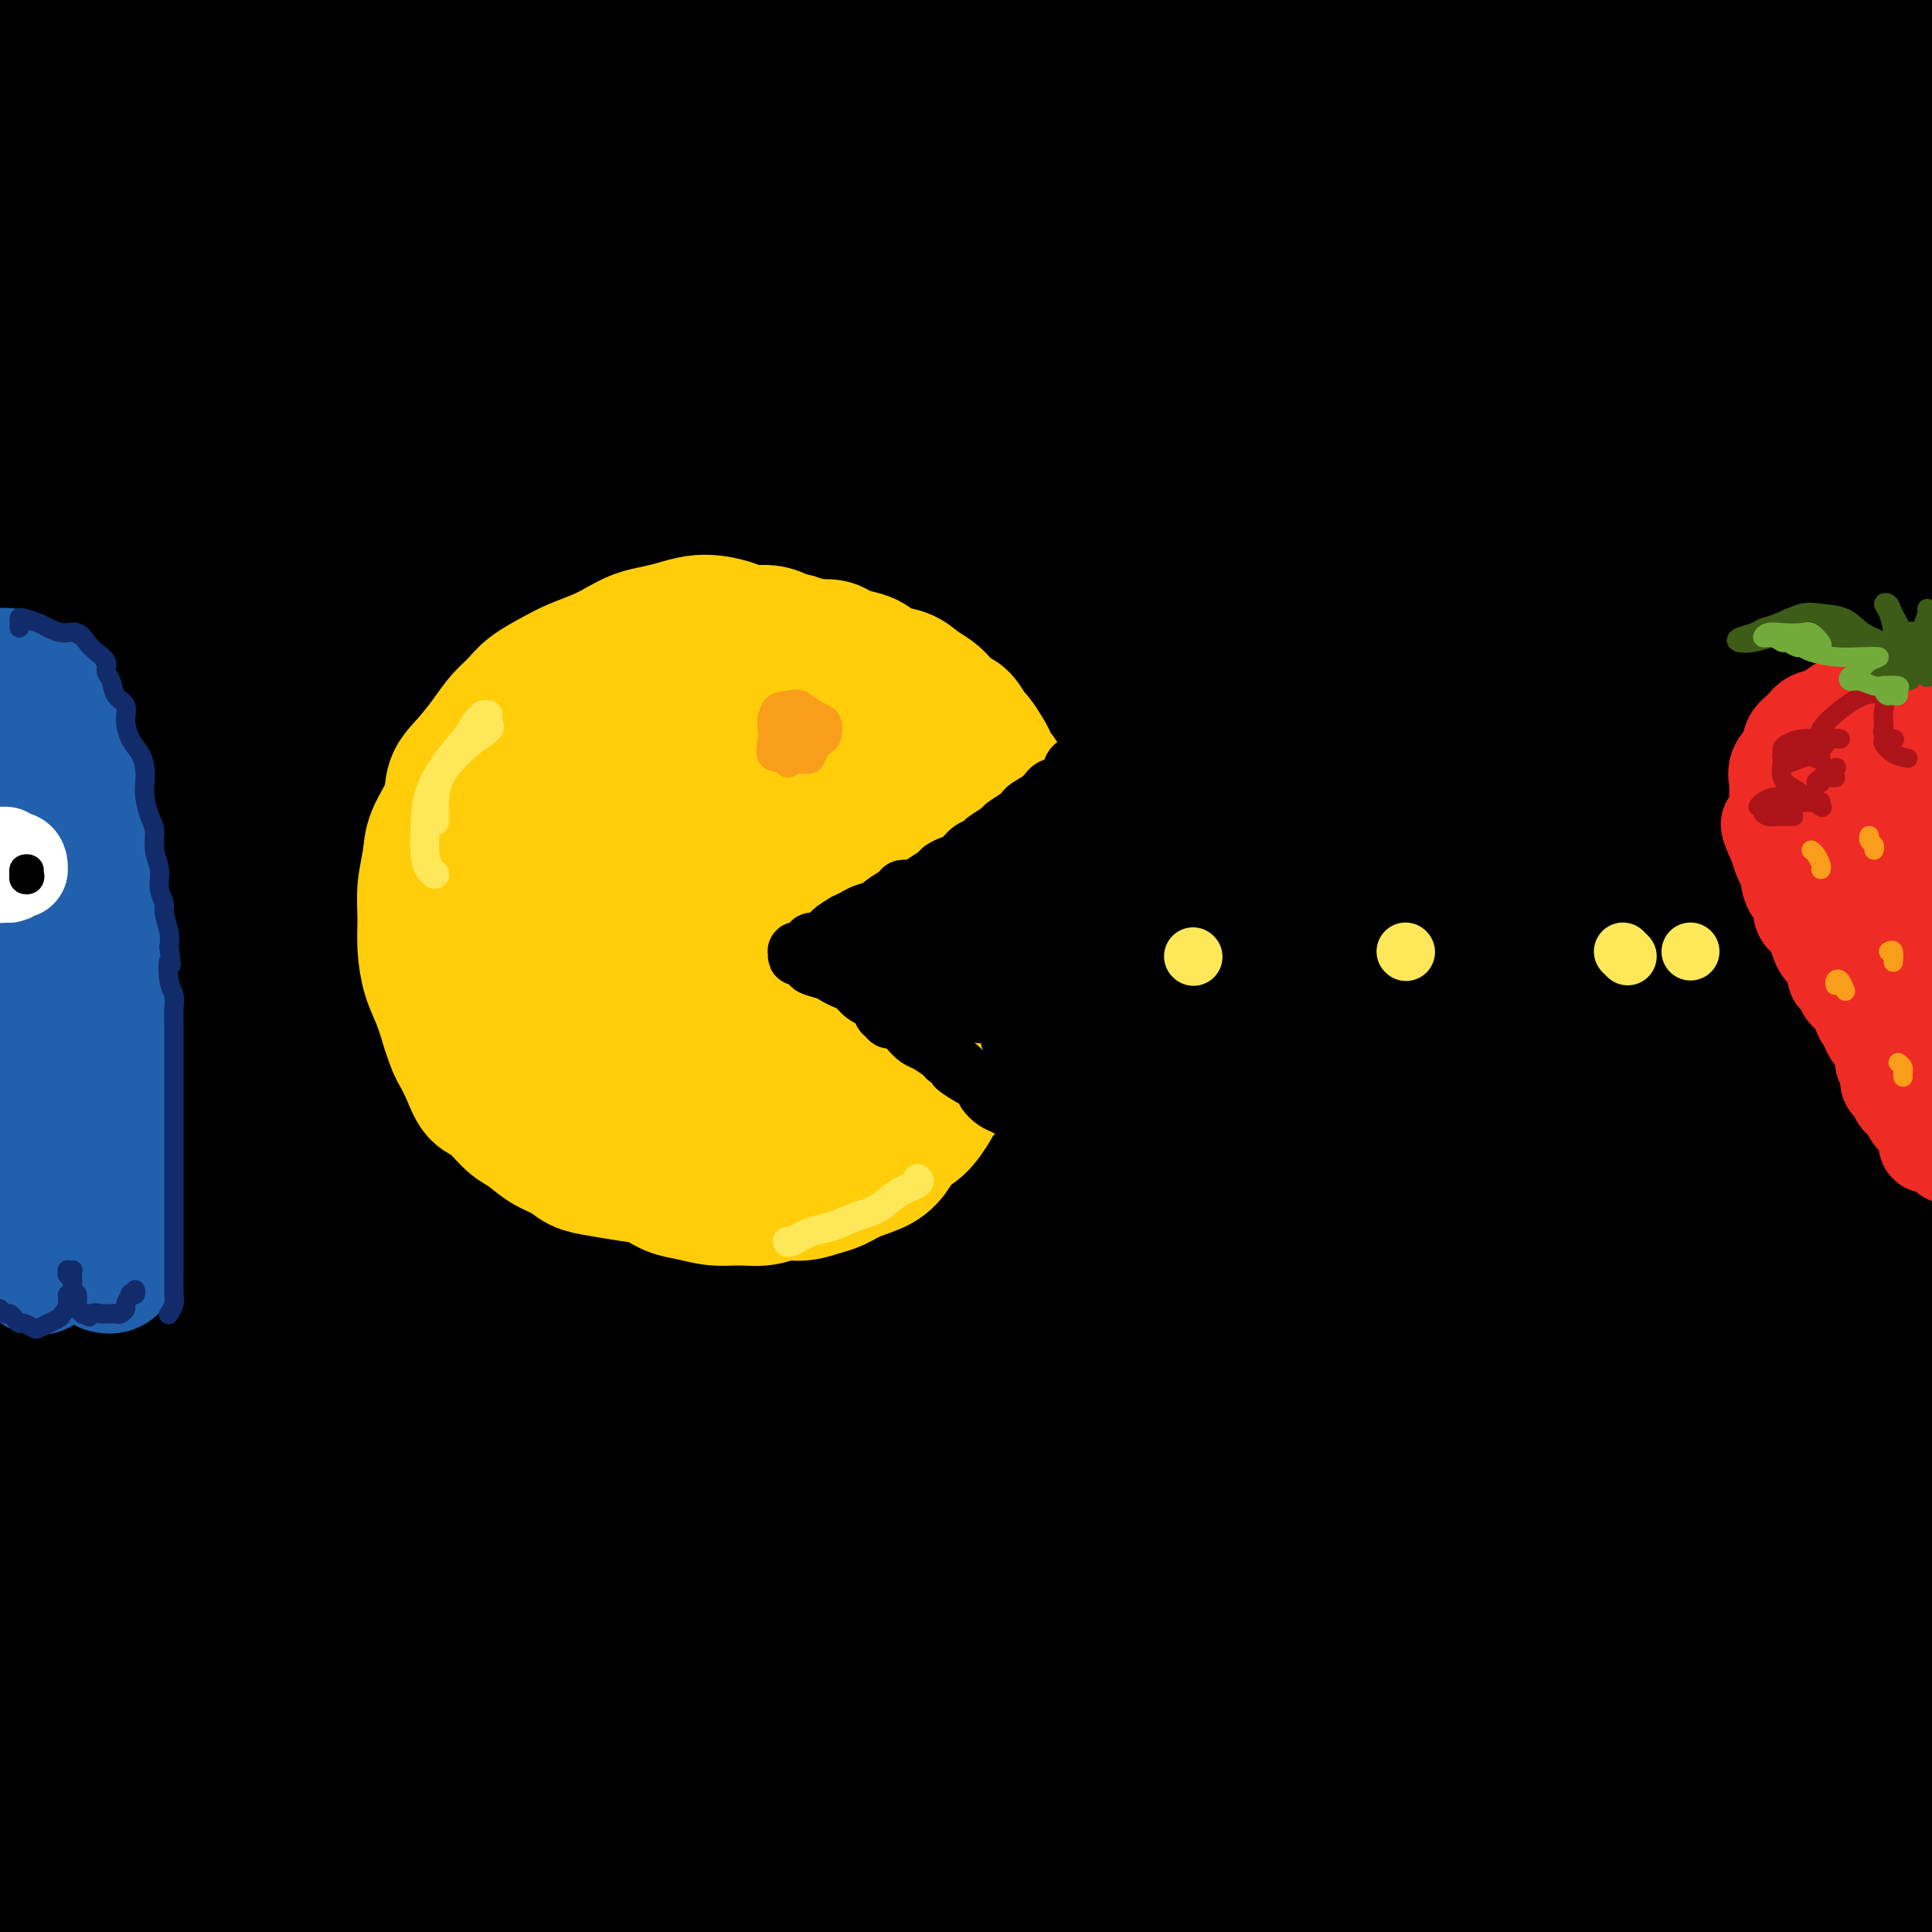 <svg viewBox='0 0 400 400' version='1.1' xmlns='http://www.w3.org/2000/svg' xmlns:xlink='http://www.w3.org/1999/xlink'><rect x="0" y="0" width="400" height="400" fill="#808080" stroke="none"/><g fill='none' stroke='rgb(0,0,0)' stroke-width='28' stroke-linecap='round' stroke-linejoin='round'><path d='M76,260c-0.212,0.105 -0.424,0.211 -1,0c-0.576,-0.211 -1.517,-0.738 -2,-1c-0.483,-0.262 -0.507,-0.258 2,0c2.507,0.258 7.545,0.771 16,0c8.455,-0.771 20.325,-2.824 33,-4c12.675,-1.176 26.154,-1.474 42,-2c15.846,-0.526 34.060,-1.279 53,-1c18.940,0.279 38.605,1.589 57,3c18.395,1.411 35.519,2.922 52,5c16.481,2.078 32.319,4.724 45,7c12.681,2.276 22.204,4.182 29,5c6.796,0.818 10.865,0.547 11,0c0.135,-0.547 -3.662,-1.371 -12,-4c-8.338,-2.629 -21.216,-7.064 -38,-11c-16.784,-3.936 -37.473,-7.372 -62,-11c-24.527,-3.628 -52.892,-7.447 -82,-9c-29.108,-1.553 -58.959,-0.840 -86,0c-27.041,0.840 -51.273,1.809 -75,4c-23.727,2.191 -46.951,5.605 -67,9c-20.049,3.395 -36.924,6.770 -47,9c-10.076,2.230 -13.353,3.315 -13,3c0.353,-0.315 4.337,-2.028 16,-5c11.663,-2.972 31.007,-7.201 52,-11c20.993,-3.799 43.637,-7.166 71,-10c27.363,-2.834 59.445,-5.133 92,-6c32.555,-0.867 65.582,-0.300 95,1c29.418,1.300 55.225,3.334 78,6c22.775,2.666 42.517,5.966 58,8c15.483,2.034 26.707,2.803 33,3c6.293,0.197 7.656,-0.178 4,-2c-3.656,-1.822 -12.330,-5.092 -28,-9c-15.670,-3.908 -38.335,-8.454 -61,-13'/><path d='M341,224c-27.619,-5.220 -52.165,-7.269 -82,-9c-29.835,-1.731 -64.957,-3.142 -98,-3c-33.043,0.142 -64.008,1.838 -90,4c-25.992,2.162 -47.013,4.791 -63,7c-15.987,2.209 -26.940,3.998 -31,5c-4.060,1.002 -1.227,1.217 7,0c8.227,-1.217 21.848,-3.866 41,-7c19.152,-3.134 43.834,-6.754 72,-9c28.166,-2.246 59.815,-3.119 93,-3c33.185,0.119 67.906,1.232 100,4c32.094,2.768 61.561,7.193 86,11c24.439,3.807 43.852,6.995 56,9c12.148,2.005 17.033,2.826 17,2c-0.033,-0.826 -4.984,-3.301 -18,-7c-13.016,-3.699 -34.097,-8.624 -59,-14c-24.903,-5.376 -53.628,-11.204 -87,-15c-33.372,-3.796 -71.390,-5.559 -110,-6c-38.610,-0.441 -77.811,0.439 -115,4c-37.189,3.561 -72.366,9.803 -101,16c-28.634,6.197 -50.727,12.349 -62,15c-11.273,2.651 -11.728,1.800 -4,-1c7.728,-2.800 23.640,-7.548 44,-13c20.360,-5.452 45.168,-11.608 75,-17c29.832,-5.392 64.686,-10.019 101,-13c36.314,-2.981 74.086,-4.315 110,-4c35.914,0.315 69.970,2.281 100,5c30.030,2.719 56.033,6.193 75,9c18.967,2.807 30.898,4.948 37,6c6.102,1.052 6.374,1.014 0,-1c-6.374,-2.014 -19.392,-6.004 -39,-10c-19.608,-3.996 -45.804,-7.998 -72,-12'/><path d='M324,177c-27.573,-3.651 -60.504,-6.780 -96,-8c-35.496,-1.220 -73.557,-0.532 -109,2c-35.443,2.532 -68.268,6.907 -97,12c-28.732,5.093 -53.372,10.902 -69,15c-15.628,4.098 -22.244,6.484 -20,7c2.244,0.516 13.348,-0.836 31,-4c17.652,-3.164 41.853,-8.138 70,-13c28.147,-4.862 60.240,-9.612 94,-13c33.760,-3.388 69.188,-5.416 103,-6c33.812,-0.584 66.007,0.274 93,2c26.993,1.726 48.784,4.319 63,6c14.216,1.681 20.855,2.450 23,2c2.145,-0.450 -0.206,-2.119 -11,-5c-10.794,-2.881 -30.030,-6.976 -53,-11c-22.970,-4.024 -49.672,-7.978 -81,-11c-31.328,-3.022 -67.282,-5.112 -104,-5c-36.718,0.112 -74.199,2.425 -106,5c-31.801,2.575 -57.920,5.411 -77,8c-19.080,2.589 -31.120,4.930 -36,6c-4.880,1.070 -2.601,0.870 5,0c7.601,-0.870 20.522,-2.411 37,-4c16.478,-1.589 36.511,-3.227 60,-5c23.489,-1.773 50.434,-3.681 79,-5c28.566,-1.319 58.752,-2.048 89,-2c30.248,0.048 60.558,0.875 89,2c28.442,1.125 55.015,2.549 76,4c20.985,1.451 36.383,2.930 46,4c9.617,1.070 13.454,1.730 12,1c-1.454,-0.730 -8.199,-2.850 -22,-6c-13.801,-3.150 -34.657,-7.328 -61,-11c-26.343,-3.672 -58.171,-6.836 -90,-10'/><path d='M262,134c-34.428,-2.568 -75.499,-3.989 -114,-3c-38.501,0.989 -74.432,4.387 -109,10c-34.568,5.613 -67.774,13.442 -92,20c-24.226,6.558 -39.472,11.845 -45,14c-5.528,2.155 -1.338,1.179 9,-1c10.338,-2.179 26.824,-5.562 48,-10c21.176,-4.438 47.042,-9.933 76,-15c28.958,-5.067 61.008,-9.708 95,-13c33.992,-3.292 69.927,-5.237 105,-6c35.073,-0.763 69.284,-0.344 99,1c29.716,1.344 54.935,3.614 75,5c20.065,1.386 34.974,1.890 44,2c9.026,0.110 12.167,-0.173 9,-2c-3.167,-1.827 -12.643,-5.199 -28,-9c-15.357,-3.801 -36.595,-8.032 -63,-12c-26.405,-3.968 -57.977,-7.671 -91,-10c-33.023,-2.329 -67.498,-3.282 -103,-2c-35.502,1.282 -72.033,4.798 -107,10c-34.967,5.202 -68.371,12.089 -93,18c-24.629,5.911 -40.484,10.845 -49,14c-8.516,3.155 -9.694,4.530 -3,3c6.694,-1.530 21.261,-5.965 41,-11c19.739,-5.035 44.649,-10.668 72,-16c27.351,-5.332 57.144,-10.362 91,-14c33.856,-3.638 71.774,-5.885 107,-7c35.226,-1.115 67.759,-1.097 97,0c29.241,1.097 55.189,3.275 75,5c19.811,1.725 33.485,2.999 41,4c7.515,1.001 8.869,1.731 5,1c-3.869,-0.731 -12.963,-2.923 -30,-6c-17.037,-3.077 -42.019,-7.038 -67,-11'/><path d='M357,93c-30.431,-4.458 -58.009,-7.101 -91,-8c-32.991,-0.899 -71.394,-0.052 -109,2c-37.606,2.052 -74.413,5.310 -107,10c-32.587,4.690 -60.954,10.812 -84,16c-23.046,5.188 -40.771,9.441 -51,12c-10.229,2.559 -12.961,3.424 -8,2c4.961,-1.424 17.615,-5.136 35,-10c17.385,-4.864 39.502,-10.878 66,-17c26.498,-6.122 57.376,-12.350 90,-17c32.624,-4.650 66.995,-7.720 103,-10c36.005,-2.280 73.646,-3.768 108,-3c34.354,0.768 65.423,3.792 89,6c23.577,2.208 39.663,3.601 50,5c10.337,1.399 14.924,2.804 13,2c-1.924,-0.804 -10.357,-3.819 -26,-7c-15.643,-3.181 -38.494,-6.530 -65,-10c-26.506,-3.470 -56.668,-7.060 -91,-9c-34.332,-1.940 -72.835,-2.229 -109,-1c-36.165,1.229 -69.991,3.977 -103,8c-33.009,4.023 -65.200,9.321 -93,15c-27.800,5.679 -51.209,11.739 -64,15c-12.791,3.261 -14.964,3.724 -10,2c4.964,-1.724 17.065,-5.634 36,-11c18.935,-5.366 44.703,-12.189 72,-18c27.297,-5.811 56.122,-10.610 88,-15c31.878,-4.390 66.809,-8.371 102,-11c35.191,-2.629 70.642,-3.906 102,-4c31.358,-0.094 58.622,0.995 82,2c23.378,1.005 42.871,1.924 57,3c14.129,1.076 22.894,2.307 24,2c1.106,-0.307 -5.447,-2.154 -12,-4'/><path d='M451,40c-9.708,-2.424 -27.979,-6.484 -52,-10c-24.021,-3.516 -53.793,-6.486 -87,-9c-33.207,-2.514 -69.851,-4.570 -108,-4c-38.149,0.570 -77.803,3.765 -115,8c-37.197,4.235 -71.935,9.509 -100,15c-28.065,5.491 -49.456,11.198 -64,15c-14.544,3.802 -22.242,5.698 -23,6c-0.758,0.302 5.423,-0.989 18,-4c12.577,-3.011 31.551,-7.743 54,-13c22.449,-5.257 48.371,-11.040 79,-16c30.629,-4.960 65.963,-9.096 100,-12c34.037,-2.904 66.778,-4.575 99,-5c32.222,-0.425 63.924,0.398 92,2c28.076,1.602 52.525,3.984 72,6c19.475,2.016 33.974,3.667 43,5c9.026,1.333 12.577,2.350 11,2c-1.577,-0.350 -8.283,-2.066 -21,-4c-12.717,-1.934 -31.445,-4.084 -54,-7c-22.555,-2.916 -48.936,-6.596 -80,-9c-31.064,-2.404 -66.812,-3.532 -102,-4c-35.188,-0.468 -69.817,-0.278 -105,2c-35.183,2.278 -70.921,6.643 -105,12c-34.079,5.357 -66.501,11.707 -90,17c-23.499,5.293 -38.075,9.529 -47,12c-8.925,2.471 -12.198,3.178 -11,3c1.198,-0.178 6.867,-1.241 17,-4c10.133,-2.759 24.729,-7.214 43,-12c18.271,-4.786 40.217,-9.901 65,-15c24.783,-5.099 52.403,-10.180 82,-14c29.597,-3.820 61.171,-6.377 93,-8c31.829,-1.623 63.915,-2.311 96,-3'/><path d='M251,-8c30.938,-0.057 60.282,1.299 87,3c26.718,1.701 50.810,3.746 71,6c20.190,2.254 36.479,4.716 48,7c11.521,2.284 18.273,4.390 20,6c1.727,1.610 -1.571,2.724 -12,3c-10.429,0.276 -27.991,-0.288 -51,-1c-23.009,-0.712 -51.467,-1.574 -82,-1c-30.533,0.574 -63.143,2.582 -99,6c-35.857,3.418 -74.961,8.246 -112,15c-37.039,6.754 -72.012,15.433 -102,24c-29.988,8.567 -54.990,17.021 -73,24c-18.010,6.979 -29.028,12.482 -33,16c-3.972,3.518 -0.898,5.053 8,5c8.898,-0.053 23.620,-1.692 42,-5c18.380,-3.308 40.419,-8.285 67,-13c26.581,-4.715 57.705,-9.168 89,-12c31.295,-2.832 62.763,-4.042 94,-4c31.237,0.042 62.245,1.336 91,3c28.755,1.664 55.258,3.696 78,6c22.742,2.304 41.724,4.878 56,7c14.276,2.122 23.847,3.791 29,5c5.153,1.209 5.890,1.956 1,2c-4.890,0.044 -15.406,-0.617 -31,-2c-15.594,-1.383 -36.265,-3.490 -62,-5c-25.735,-1.510 -56.533,-2.424 -89,-1c-32.467,1.424 -66.602,5.185 -101,10c-34.398,4.815 -69.060,10.685 -100,18c-30.940,7.315 -58.159,16.074 -77,23c-18.841,6.926 -29.303,12.019 -35,15c-5.697,2.981 -6.628,3.852 0,3c6.628,-0.852 20.814,-3.426 35,-6'/><path d='M8,149c16.023,-3.774 38.579,-10.210 64,-16c25.421,-5.790 53.707,-10.934 86,-15c32.293,-4.066 68.595,-7.053 101,-9c32.405,-1.947 60.914,-2.854 88,-4c27.086,-1.146 52.750,-2.532 74,-3c21.250,-0.468 38.086,-0.017 49,-1c10.914,-0.983 15.907,-3.398 16,-5c0.093,-1.602 -4.715,-2.390 -16,-4c-11.285,-1.610 -29.047,-4.043 -49,-5c-19.953,-0.957 -42.098,-0.438 -66,1c-23.902,1.438 -49.560,3.795 -75,7c-25.440,3.205 -50.661,7.257 -72,11c-21.339,3.743 -38.796,7.177 -49,9c-10.204,1.823 -13.157,2.034 -12,1c1.157,-1.034 6.422,-3.313 16,-7c9.578,-3.687 23.467,-8.783 40,-14c16.533,-5.217 35.710,-10.554 58,-15c22.290,-4.446 47.692,-8.000 71,-11c23.308,-3.000 44.522,-5.447 63,-7c18.478,-1.553 34.219,-2.211 46,-3c11.781,-0.789 19.602,-1.707 23,-2c3.398,-0.293 2.372,0.040 -4,0c-6.372,-0.040 -18.091,-0.453 -34,0c-15.909,0.453 -36.010,1.771 -58,4c-21.990,2.229 -45.871,5.368 -72,10c-26.129,4.632 -54.508,10.757 -83,18c-28.492,7.243 -57.099,15.604 -84,25c-26.901,9.396 -52.097,19.828 -72,30c-19.903,10.172 -34.512,20.085 -42,27c-7.488,6.915 -7.854,10.833 -3,14c4.854,3.167 14.927,5.584 25,8'/><path d='M37,193c11.678,1.829 28.374,2.400 49,2c20.626,-0.400 45.184,-1.771 72,-3c26.816,-1.229 55.891,-2.317 86,-1c30.109,1.317 61.252,5.040 89,10c27.748,4.960 52.100,11.159 71,17c18.900,5.841 32.348,11.324 40,15c7.652,3.676 9.509,5.545 6,6c-3.509,0.455 -12.384,-0.503 -28,-2c-15.616,-1.497 -37.971,-3.533 -64,-6c-26.029,-2.467 -55.730,-5.364 -90,-6c-34.270,-0.636 -73.110,0.989 -110,5c-36.890,4.011 -71.830,10.406 -104,18c-32.170,7.594 -61.568,16.386 -83,24c-21.432,7.614 -34.896,14.049 -41,18c-6.104,3.951 -4.849,5.416 2,6c6.849,0.584 19.291,0.287 38,-2c18.709,-2.287 43.684,-6.563 69,-10c25.316,-3.437 50.974,-6.035 80,-8c29.026,-1.965 61.420,-3.297 93,-3c31.580,0.297 62.345,2.221 88,4c25.655,1.779 46.200,3.412 62,5c15.800,1.588 26.854,3.131 34,4c7.146,0.869 10.383,1.063 8,0c-2.383,-1.063 -10.385,-3.383 -23,-6c-12.615,-2.617 -29.844,-5.530 -51,-8c-21.156,-2.470 -46.240,-4.498 -74,-5c-27.760,-0.502 -58.195,0.523 -89,3c-30.805,2.477 -61.979,6.406 -92,12c-30.021,5.594 -58.890,12.852 -82,20c-23.110,7.148 -40.460,14.185 -46,17c-5.540,2.815 0.730,1.407 7,0'/><path d='M-46,319c9.601,-2.310 30.105,-8.086 53,-13c22.895,-4.914 48.182,-8.967 76,-13c27.818,-4.033 58.167,-8.046 92,-11c33.833,-2.954 71.152,-4.848 106,-5c34.848,-0.152 67.227,1.440 96,3c28.773,1.560 53.942,3.088 72,4c18.058,0.912 29.006,1.207 33,1c3.994,-0.207 1.034,-0.916 -7,-2c-8.034,-1.084 -21.142,-2.543 -41,-4c-19.858,-1.457 -46.465,-2.911 -74,-4c-27.535,-1.089 -55.998,-1.812 -89,-1c-33.002,0.812 -70.544,3.159 -107,7c-36.456,3.841 -71.826,9.176 -105,17c-33.174,7.824 -64.152,18.138 -86,26c-21.848,7.862 -34.566,13.273 -38,15c-3.434,1.727 2.418,-0.229 14,-4c11.582,-3.771 28.896,-9.357 50,-15c21.104,-5.643 45.999,-11.343 76,-17c30.001,-5.657 65.107,-11.272 99,-13c33.893,-1.728 66.571,0.432 95,3c28.429,2.568 52.607,5.543 73,8c20.393,2.457 37.001,4.397 47,6c9.999,1.603 13.389,2.868 15,3c1.611,0.132 1.443,-0.871 -4,-2c-5.443,-1.129 -16.159,-2.386 -30,-4c-13.841,-1.614 -30.806,-3.586 -51,-5c-20.194,-1.414 -43.618,-2.271 -72,-2c-28.382,0.271 -61.721,1.671 -93,5c-31.279,3.329 -60.498,8.589 -90,17c-29.502,8.411 -59.286,19.975 -76,27c-16.714,7.025 -20.357,9.513 -24,12'/><path d='M-36,358c-11.436,5.076 9.973,-1.735 31,-7c21.027,-5.265 41.673,-8.984 67,-14c25.327,-5.016 55.335,-11.327 88,-16c32.665,-4.673 67.986,-7.706 102,-9c34.014,-1.294 66.722,-0.849 96,1c29.278,1.849 55.125,5.100 74,7c18.875,1.900 30.777,2.448 37,3c6.223,0.552 6.769,1.107 1,0c-5.769,-1.107 -17.851,-3.878 -35,-6c-17.149,-2.122 -39.366,-3.595 -66,-5c-26.634,-1.405 -57.686,-2.741 -93,-2c-35.314,0.741 -74.890,3.560 -113,9c-38.110,5.440 -74.752,13.501 -107,23c-32.248,9.499 -60.100,20.435 -76,27c-15.900,6.565 -19.846,8.759 -16,9c3.846,0.241 15.485,-1.470 32,-4c16.515,-2.530 37.907,-5.879 63,-10c25.093,-4.121 53.889,-9.013 85,-13c31.111,-3.987 64.539,-7.070 98,-8c33.461,-0.930 66.957,0.293 96,2c29.043,1.707 53.633,3.896 72,6c18.367,2.104 30.512,4.121 37,5c6.488,0.879 7.320,0.620 3,-1c-4.320,-1.620 -13.791,-4.600 -29,-8c-15.209,-3.400 -36.155,-7.218 -61,-11c-24.845,-3.782 -53.589,-7.528 -87,-9c-33.411,-1.472 -71.489,-0.671 -108,3c-36.511,3.671 -71.457,10.211 -103,19c-31.543,8.789 -59.685,19.828 -76,26c-16.315,6.172 -20.804,7.478 -15,7c5.804,-0.478 21.902,-2.739 38,-5'/><path d='M-1,377c16.827,-2.080 39.893,-4.780 67,-8c27.107,-3.220 58.255,-6.959 92,-9c33.745,-2.041 70.088,-2.383 103,-1c32.912,1.383 62.392,4.491 89,8c26.608,3.509 50.345,7.419 67,10c16.655,2.581 26.228,3.834 30,4c3.772,0.166 1.744,-0.755 -7,-3c-8.744,-2.245 -24.202,-5.813 -44,-9c-19.798,-3.187 -43.935,-5.991 -72,-8c-28.065,-2.009 -60.057,-3.222 -93,-2c-32.943,1.222 -66.837,4.879 -99,10c-32.163,5.121 -62.595,11.708 -89,20c-26.405,8.292 -48.783,18.291 -61,24c-12.217,5.709 -14.272,7.127 -9,6c5.272,-1.127 17.869,-4.799 36,-10c18.131,-5.201 41.794,-11.931 70,-18c28.206,-6.069 60.956,-11.477 94,-14c33.044,-2.523 66.381,-2.162 97,-1c30.619,1.162 58.519,3.126 83,6c24.481,2.874 45.544,6.658 60,9c14.456,2.342 22.304,3.242 26,4c3.696,0.758 3.240,1.375 -2,1c-5.240,-0.375 -15.264,-1.741 -30,-4c-14.736,-2.259 -34.186,-5.410 -56,-8c-21.814,-2.590 -45.994,-4.618 -76,-6c-30.006,-1.382 -65.837,-2.117 -99,0c-33.163,2.117 -63.657,7.087 -91,13c-27.343,5.913 -51.535,12.771 -68,18c-16.465,5.229 -25.202,8.831 -27,10c-1.798,1.169 3.343,-0.095 14,-2c10.657,-1.905 26.828,-4.453 43,-7'/><path d='M47,410c19.445,-3.052 39.559,-6.181 62,-9c22.441,-2.819 47.209,-5.327 74,-6c26.791,-0.673 55.605,0.491 81,1c25.395,0.509 47.371,0.365 67,1c19.629,0.635 36.910,2.048 51,3c14.090,0.952 24.990,1.442 31,2c6.010,0.558 7.130,1.185 6,1c-1.130,-0.185 -4.512,-1.180 -12,-3c-7.488,-1.820 -19.084,-4.464 -34,-7c-14.916,-2.536 -33.152,-4.965 -54,-7c-20.848,-2.035 -44.309,-3.677 -70,-4c-25.691,-0.323 -53.612,0.673 -81,4c-27.388,3.327 -54.244,8.986 -76,15c-21.756,6.014 -38.411,12.384 -48,16c-9.589,3.616 -12.111,4.479 -10,5c2.111,0.521 8.854,0.701 19,-1c10.146,-1.701 23.694,-5.283 40,-9c16.306,-3.717 35.369,-7.570 57,-11c21.631,-3.430 45.829,-6.437 70,-9c24.171,-2.563 48.314,-4.681 71,-6c22.686,-1.319 43.914,-1.838 61,-2c17.086,-0.162 30.028,0.032 39,0c8.972,-0.032 13.974,-0.290 16,0c2.026,0.290 1.077,1.126 -4,1c-5.077,-0.126 -14.281,-1.216 -26,-3c-11.719,-1.784 -25.952,-4.262 -43,-7c-17.048,-2.738 -36.911,-5.736 -61,-9c-24.089,-3.264 -52.405,-6.792 -79,-10c-26.595,-3.208 -51.468,-6.094 -73,-9c-21.532,-2.906 -39.723,-5.830 -54,-10c-14.277,-4.170 -24.638,-9.585 -35,-15'/><path d='M32,322c-10.265,-4.175 -18.426,-7.111 -25,-10c-6.574,-2.889 -11.560,-5.729 -14,-8c-2.440,-2.271 -2.334,-3.973 2,-6c4.334,-2.027 12.895,-4.378 24,-8c11.105,-3.622 24.752,-8.515 39,-12c14.248,-3.485 29.096,-5.562 41,-7c11.904,-1.438 20.864,-2.236 27,-3c6.136,-0.764 9.447,-1.493 11,-2c1.553,-0.507 1.346,-0.792 -3,-1c-4.346,-0.208 -12.831,-0.339 -23,0c-10.169,0.339 -22.022,1.148 -37,3c-14.978,1.852 -33.081,4.746 -49,8c-15.919,3.254 -29.655,6.869 -40,9c-10.345,2.131 -17.299,2.779 -20,3c-2.701,0.221 -1.150,0.015 3,-1c4.150,-1.015 10.899,-2.838 20,-5c9.101,-2.162 20.554,-4.664 34,-8c13.446,-3.336 28.886,-7.507 43,-11c14.114,-3.493 26.901,-6.309 37,-9c10.099,-2.691 17.511,-5.257 22,-7c4.489,-1.743 6.055,-2.661 4,-3c-2.055,-0.339 -7.730,-0.097 -10,0c-2.270,0.097 -1.135,0.048 0,0'/><path d='M60,255c-2.556,0.089 -5.111,0.178 -10,1c-4.889,0.822 -12.111,2.378 -15,3c-2.889,0.622 -1.444,0.311 0,0'/></g>
<g fill='none' stroke='rgb(255,205,10)' stroke-width='28' stroke-linecap='round' stroke-linejoin='round'><path d='M153,161c0.120,-0.726 0.240,-1.451 0,-2c-0.240,-0.549 -0.841,-0.921 -1,-1c-0.159,-0.079 0.122,0.137 0,0c-0.122,-0.137 -0.647,-0.626 -1,-1c-0.353,-0.374 -0.533,-0.634 -1,-1c-0.467,-0.366 -1.222,-0.838 -2,-1c-0.778,-0.162 -1.579,-0.014 -3,0c-1.421,0.014 -3.464,-0.104 -5,0c-1.536,0.104 -2.567,0.431 -4,1c-1.433,0.569 -3.270,1.379 -5,2c-1.730,0.621 -3.354,1.054 -5,2c-1.646,0.946 -3.313,2.405 -5,4c-1.687,1.595 -3.394,3.326 -5,5c-1.606,1.674 -3.110,3.293 -4,5c-0.890,1.707 -1.165,3.504 -2,5c-0.835,1.496 -2.229,2.692 -3,5c-0.771,2.308 -0.920,5.729 -1,8c-0.080,2.271 -0.092,3.394 0,5c0.092,1.606 0.288,3.697 1,6c0.712,2.303 1.940,4.818 3,7c1.060,2.182 1.951,4.032 3,6c1.049,1.968 2.254,4.053 4,6c1.746,1.947 4.032,3.755 6,5c1.968,1.245 3.618,1.928 5,3c1.382,1.072 2.497,2.532 5,3c2.503,0.468 6.394,-0.058 9,0c2.606,0.058 3.928,0.698 6,1c2.072,0.302 4.896,0.267 7,0c2.104,-0.267 3.490,-0.764 5,-1c1.510,-0.236 3.146,-0.210 5,-1c1.854,-0.790 3.927,-2.395 6,-4'/><path d='M171,228c3.381,-1.899 3.833,-3.646 5,-5c1.167,-1.354 3.048,-2.314 4,-4c0.952,-1.686 0.974,-4.096 2,-6c1.026,-1.904 3.056,-3.302 4,-5c0.944,-1.698 0.801,-3.697 1,-6c0.199,-2.303 0.740,-4.908 1,-7c0.260,-2.092 0.238,-3.669 0,-6c-0.238,-2.331 -0.693,-5.417 -1,-8c-0.307,-2.583 -0.468,-4.662 -1,-7c-0.532,-2.338 -1.436,-4.933 -2,-7c-0.564,-2.067 -0.787,-3.604 -2,-5c-1.213,-1.396 -3.415,-2.652 -5,-4c-1.585,-1.348 -2.553,-2.790 -4,-4c-1.447,-1.210 -3.374,-2.189 -5,-3c-1.626,-0.811 -2.950,-1.452 -5,-2c-2.050,-0.548 -4.824,-1.001 -7,-1c-2.176,0.001 -3.753,0.455 -6,1c-2.247,0.545 -5.165,1.181 -8,2c-2.835,0.819 -5.586,1.823 -8,3c-2.414,1.177 -4.490,2.528 -6,4c-1.510,1.472 -2.455,3.066 -4,5c-1.545,1.934 -3.691,4.207 -5,7c-1.309,2.793 -1.781,6.105 -2,9c-0.219,2.895 -0.185,5.373 0,8c0.185,2.627 0.520,5.404 1,8c0.480,2.596 1.105,5.011 2,7c0.895,1.989 2.060,3.552 4,5c1.940,1.448 4.654,2.780 7,4c2.346,1.220 4.324,2.329 7,3c2.676,0.671 6.050,0.906 9,1c2.950,0.094 5.475,0.047 8,0'/><path d='M155,215c3.969,-0.357 5.393,-1.749 7,-3c1.607,-1.251 3.397,-2.362 5,-4c1.603,-1.638 3.019,-3.802 4,-6c0.981,-2.198 1.528,-4.428 2,-7c0.472,-2.572 0.869,-5.484 0,-8c-0.869,-2.516 -3.003,-4.636 -5,-6c-1.997,-1.364 -3.856,-1.972 -6,-3c-2.144,-1.028 -4.574,-2.478 -7,-3c-2.426,-0.522 -4.850,-0.118 -7,0c-2.150,0.118 -4.026,-0.049 -6,1c-1.974,1.049 -4.045,3.316 -5,6c-0.955,2.684 -0.795,5.785 -1,9c-0.205,3.215 -0.774,6.544 0,9c0.774,2.456 2.890,4.040 5,5c2.110,0.960 4.214,1.298 6,1c1.786,-0.298 3.254,-1.232 5,-2c1.746,-0.768 3.771,-1.371 5,-3c1.229,-1.629 1.664,-4.286 2,-7c0.336,-2.714 0.575,-5.486 0,-8c-0.575,-2.514 -1.964,-4.769 -4,-6c-2.036,-1.231 -4.719,-1.436 -7,-1c-2.281,0.436 -4.159,1.514 -6,3c-1.841,1.486 -3.645,3.379 -5,5c-1.355,1.621 -2.260,2.971 -2,4c0.260,1.029 1.685,1.739 3,2c1.315,0.261 2.518,0.075 3,0c0.482,-0.075 0.241,-0.037 0,0'/><path d='M170,136c-0.381,-0.334 -0.761,-0.668 -1,-1c-0.239,-0.332 -0.336,-0.663 -1,-1c-0.664,-0.337 -1.895,-0.682 -3,-1c-1.105,-0.318 -2.084,-0.611 -3,-1c-0.916,-0.389 -1.770,-0.876 -3,-1c-1.230,-0.124 -2.835,0.113 -4,0c-1.165,-0.113 -1.890,-0.577 -3,-1c-1.110,-0.423 -2.607,-0.805 -4,-1c-1.393,-0.195 -2.683,-0.204 -4,0c-1.317,0.204 -2.661,0.621 -4,1c-1.339,0.379 -2.672,0.721 -4,1c-1.328,0.279 -2.650,0.497 -4,1c-1.350,0.503 -2.728,1.292 -4,2c-1.272,0.708 -2.437,1.333 -4,2c-1.563,0.667 -3.524,1.374 -5,2c-1.476,0.626 -2.466,1.170 -4,2c-1.534,0.830 -3.610,1.947 -5,3c-1.390,1.053 -2.092,2.041 -3,3c-0.908,0.959 -2.020,1.889 -3,3c-0.980,1.111 -1.828,2.404 -3,4c-1.172,1.596 -2.667,3.496 -4,5c-1.333,1.504 -2.505,2.613 -3,4c-0.495,1.387 -0.315,3.051 -1,5c-0.685,1.949 -2.237,4.182 -3,6c-0.763,1.818 -0.738,3.220 -1,5c-0.262,1.780 -0.810,3.937 -1,6c-0.190,2.063 -0.020,4.031 0,6c0.020,1.969 -0.108,3.940 0,6c0.108,2.060 0.452,4.208 1,6c0.548,1.792 1.299,3.226 2,5c0.701,1.774 1.350,3.887 2,6'/><path d='M93,213c1.129,3.580 1.450,4.031 2,5c0.550,0.969 1.329,2.457 2,4c0.671,1.543 1.235,3.141 2,4c0.765,0.859 1.731,0.978 3,2c1.269,1.022 2.842,2.946 4,4c1.158,1.054 1.900,1.238 3,2c1.100,0.762 2.558,2.102 4,3c1.442,0.898 2.867,1.353 4,2c1.133,0.647 1.972,1.487 3,2c1.028,0.513 2.244,0.701 4,1c1.756,0.299 4.051,0.711 6,1c1.949,0.289 3.552,0.455 5,1c1.448,0.545 2.740,1.468 4,2c1.260,0.532 2.490,0.675 4,1c1.510,0.325 3.302,0.834 5,1c1.698,0.166 3.301,-0.011 5,0c1.699,0.011 3.493,0.211 5,0c1.507,-0.211 2.726,-0.833 4,-1c1.274,-0.167 2.602,0.122 4,0c1.398,-0.122 2.864,-0.654 4,-1c1.136,-0.346 1.942,-0.506 3,-1c1.058,-0.494 2.369,-1.324 4,-2c1.631,-0.676 3.582,-1.199 5,-2c1.418,-0.801 2.303,-1.879 3,-3c0.697,-1.121 1.205,-2.285 2,-3c0.795,-0.715 1.875,-0.981 3,-2c1.125,-1.019 2.293,-2.792 3,-4c0.707,-1.208 0.952,-1.849 2,-3c1.048,-1.151 2.897,-2.810 4,-4c1.103,-1.190 1.458,-1.911 2,-3c0.542,-1.089 1.271,-2.544 2,-4'/><path d='M203,215c3.593,-4.736 2.076,-3.575 2,-4c-0.076,-0.425 1.290,-2.437 2,-4c0.710,-1.563 0.764,-2.676 1,-4c0.236,-1.324 0.655,-2.860 1,-4c0.345,-1.140 0.615,-1.884 1,-3c0.385,-1.116 0.885,-2.605 1,-4c0.115,-1.395 -0.154,-2.694 0,-4c0.154,-1.306 0.732,-2.617 1,-4c0.268,-1.383 0.225,-2.839 0,-4c-0.225,-1.161 -0.634,-2.029 -1,-3c-0.366,-0.971 -0.690,-2.047 -1,-3c-0.310,-0.953 -0.608,-1.784 -1,-3c-0.392,-1.216 -0.879,-2.815 -1,-4c-0.121,-1.185 0.123,-1.954 0,-3c-0.123,-1.046 -0.614,-2.368 -1,-3c-0.386,-0.632 -0.666,-0.573 -1,-1c-0.334,-0.427 -0.722,-1.341 -1,-2c-0.278,-0.659 -0.444,-1.065 -1,-2c-0.556,-0.935 -1.500,-2.400 -2,-3c-0.500,-0.600 -0.556,-0.335 -1,-1c-0.444,-0.665 -1.277,-2.261 -2,-3c-0.723,-0.739 -1.336,-0.622 -2,-1c-0.664,-0.378 -1.378,-1.252 -2,-2c-0.622,-0.748 -1.153,-1.370 -2,-2c-0.847,-0.630 -2.011,-1.268 -3,-2c-0.989,-0.732 -1.802,-1.558 -3,-2c-1.198,-0.442 -2.781,-0.500 -4,-1c-1.219,-0.500 -2.075,-1.440 -3,-2c-0.925,-0.560 -1.918,-0.738 -3,-1c-1.082,-0.262 -2.253,-0.609 -3,-1c-0.747,-0.391 -1.071,-0.826 -2,-1c-0.929,-0.174 -2.465,-0.087 -4,0'/><path d='M168,134c-4.415,-1.763 -2.952,-1.170 -3,-1c-0.048,0.170 -1.607,-0.083 -3,0c-1.393,0.083 -2.619,0.503 -4,1c-1.381,0.497 -2.917,1.071 -5,2c-2.083,0.929 -4.715,2.212 -7,4c-2.285,1.788 -4.224,4.082 -5,5c-0.776,0.918 -0.388,0.459 0,0'/></g>
<g fill='none' stroke='rgb(0,0,0)' stroke-width='12' stroke-linecap='round' stroke-linejoin='round'><path d='M227,156c-0.449,-0.082 -0.898,-0.165 -1,0c-0.102,0.165 0.143,0.577 0,1c-0.143,0.423 -0.675,0.858 -1,1c-0.325,0.142 -0.442,-0.009 -1,0c-0.558,0.009 -1.557,0.177 -2,1c-0.443,0.823 -0.329,2.301 -1,3c-0.671,0.699 -2.128,0.620 -3,1c-0.872,0.380 -1.159,1.219 -2,2c-0.841,0.781 -2.237,1.504 -3,2c-0.763,0.496 -0.895,0.767 -1,1c-0.105,0.233 -0.184,0.430 -1,1c-0.816,0.570 -2.368,1.514 -3,2c-0.632,0.486 -0.343,0.515 -1,1c-0.657,0.485 -2.259,1.425 -3,2c-0.741,0.575 -0.623,0.784 -1,1c-0.377,0.216 -1.251,0.438 -2,1c-0.749,0.562 -1.373,1.463 -2,2c-0.627,0.537 -1.256,0.708 -2,1c-0.744,0.292 -1.604,0.705 -2,1c-0.396,0.295 -0.327,0.473 -1,1c-0.673,0.527 -2.086,1.402 -3,2c-0.914,0.598 -1.328,0.920 -2,1c-0.672,0.080 -1.601,-0.081 -2,0c-0.399,0.081 -0.267,0.403 -1,1c-0.733,0.597 -2.332,1.469 -3,2c-0.668,0.531 -0.406,0.720 -1,1c-0.594,0.280 -2.045,0.652 -3,1c-0.955,0.348 -1.416,0.671 -2,1c-0.584,0.329 -1.292,0.665 -2,1'/><path d='M175,191c-4.191,2.476 -2.668,2.165 -2,2c0.668,-0.165 0.481,-0.184 0,0c-0.481,0.184 -1.256,0.570 -2,1c-0.744,0.430 -1.456,0.904 -2,1c-0.544,0.096 -0.920,-0.184 -1,0c-0.080,0.184 0.136,0.833 0,1c-0.136,0.167 -0.625,-0.147 -1,0c-0.375,0.147 -0.635,0.757 -1,1c-0.365,0.243 -0.836,0.121 -1,0c-0.164,-0.121 -0.022,-0.240 0,0c0.022,0.240 -0.075,0.838 0,1c0.075,0.162 0.324,-0.111 1,0c0.676,0.111 1.781,0.607 2,1c0.219,0.393 -0.446,0.682 0,1c0.446,0.318 2.005,0.666 3,1c0.995,0.334 1.426,0.656 2,1c0.574,0.344 1.290,0.712 2,1c0.710,0.288 1.416,0.496 2,1c0.584,0.504 1.048,1.304 2,2c0.952,0.696 2.391,1.290 3,2c0.609,0.710 0.389,1.537 1,2c0.611,0.463 2.055,0.561 3,1c0.945,0.439 1.391,1.217 2,2c0.609,0.783 1.380,1.571 2,2c0.620,0.429 1.090,0.500 2,1c0.910,0.500 2.260,1.429 3,2c0.740,0.571 0.870,0.786 1,1'/><path d='M196,219c4.942,3.745 2.297,2.106 2,2c-0.297,-0.106 1.755,1.319 3,2c1.245,0.681 1.684,0.616 2,1c0.316,0.384 0.508,1.215 1,2c0.492,0.785 1.283,1.525 2,2c0.717,0.475 1.358,0.687 2,1c0.642,0.313 1.284,0.727 2,1c0.716,0.273 1.505,0.405 2,1c0.495,0.595 0.696,1.652 1,2c0.304,0.348 0.710,-0.013 1,0c0.290,0.013 0.462,0.399 1,1c0.538,0.601 1.440,1.416 2,2c0.560,0.584 0.777,0.936 1,1c0.223,0.064 0.452,-0.162 1,0c0.548,0.162 1.415,0.711 2,1c0.585,0.289 0.886,0.318 1,0c0.114,-0.318 0.040,-0.983 0,-1c-0.040,-0.017 -0.046,0.613 0,0c0.046,-0.613 0.144,-2.469 0,-4c-0.144,-1.531 -0.528,-2.739 -1,-4c-0.472,-1.261 -1.031,-2.577 -1,-5c0.031,-2.423 0.652,-5.954 1,-9c0.348,-3.046 0.424,-5.608 1,-9c0.576,-3.392 1.653,-7.616 3,-12c1.347,-4.384 2.964,-8.929 4,-13c1.036,-4.071 1.491,-7.667 2,-10c0.509,-2.333 1.073,-3.404 1,-4c-0.073,-0.596 -0.782,-0.716 -2,0c-1.218,0.716 -2.943,2.270 -4,4c-1.057,1.730 -1.445,3.637 -2,6c-0.555,2.363 -1.278,5.181 -2,8'/><path d='M222,185c-0.797,3.936 -0.789,6.776 -1,10c-0.211,3.224 -0.639,6.833 -1,10c-0.361,3.167 -0.653,5.893 -1,8c-0.347,2.107 -0.749,3.595 -1,4c-0.251,0.405 -0.350,-0.273 0,-1c0.350,-0.727 1.150,-1.503 2,-3c0.850,-1.497 1.748,-3.715 2,-6c0.252,-2.285 -0.144,-4.638 0,-7c0.144,-2.362 0.828,-4.733 1,-7c0.172,-2.267 -0.166,-4.430 -1,-6c-0.834,-1.570 -2.162,-2.549 -3,-3c-0.838,-0.451 -1.185,-0.376 -2,0c-0.815,0.376 -2.097,1.051 -3,2c-0.903,0.949 -1.427,2.171 -2,4c-0.573,1.829 -1.196,4.266 -2,7c-0.804,2.734 -1.787,5.767 -2,9c-0.213,3.233 0.346,6.668 1,9c0.654,2.332 1.402,3.562 2,4c0.598,0.438 1.046,0.085 2,0c0.954,-0.085 2.413,0.100 4,-1c1.587,-1.100 3.303,-3.485 5,-6c1.697,-2.515 3.374,-5.161 4,-8c0.626,-2.839 0.202,-5.871 0,-9c-0.202,-3.129 -0.181,-6.354 0,-9c0.181,-2.646 0.521,-4.713 0,-6c-0.521,-1.287 -1.902,-1.795 -3,-2c-1.098,-0.205 -1.913,-0.106 -3,0c-1.087,0.106 -2.447,0.221 -4,1c-1.553,0.779 -3.301,2.223 -5,4c-1.699,1.777 -3.350,3.889 -5,6'/><path d='M206,189c-2.265,2.990 -2.929,5.465 -4,8c-1.071,2.535 -2.549,5.131 -3,7c-0.451,1.869 0.125,3.011 1,4c0.875,0.989 2.048,1.825 3,2c0.952,0.175 1.684,-0.312 3,-1c1.316,-0.688 3.216,-1.579 5,-3c1.784,-1.421 3.450,-3.372 5,-6c1.550,-2.628 2.982,-5.931 4,-9c1.018,-3.069 1.623,-5.902 1,-8c-0.623,-2.098 -2.473,-3.461 -4,-4c-1.527,-0.539 -2.732,-0.254 -4,0c-1.268,0.254 -2.599,0.476 -4,1c-1.401,0.524 -2.873,1.349 -5,3c-2.127,1.651 -4.909,4.127 -7,6c-2.091,1.873 -3.491,3.144 -5,5c-1.509,1.856 -3.126,4.296 -4,6c-0.874,1.704 -1.004,2.672 -1,3c0.004,0.328 0.142,0.017 1,0c0.858,-0.017 2.436,0.261 4,0c1.564,-0.261 3.114,-1.060 5,-2c1.886,-0.940 4.109,-2.020 7,-4c2.891,-1.980 6.452,-4.861 9,-7c2.548,-2.139 4.085,-3.535 5,-5c0.915,-1.465 1.208,-2.999 1,-4c-0.208,-1.001 -0.917,-1.470 -2,-2c-1.083,-0.530 -2.539,-1.123 -4,-1c-1.461,0.123 -2.928,0.961 -5,2c-2.072,1.039 -4.750,2.280 -7,4c-2.250,1.720 -4.071,3.920 -6,6c-1.929,2.080 -3.964,4.040 -6,6'/><path d='M189,196c-2.437,2.412 -2.528,2.443 -3,3c-0.472,0.557 -1.323,1.642 -2,2c-0.677,0.358 -1.179,-0.010 -1,0c0.179,0.010 1.038,0.399 2,0c0.962,-0.399 2.025,-1.587 4,-3c1.975,-1.413 4.862,-3.051 8,-5c3.138,-1.949 6.527,-4.211 11,-7c4.473,-2.789 10.029,-6.107 14,-9c3.971,-2.893 6.357,-5.363 8,-7c1.643,-1.637 2.542,-2.441 3,-3c0.458,-0.559 0.473,-0.875 0,-1c-0.473,-0.125 -1.436,-0.061 -3,0c-1.564,0.061 -3.730,0.119 -6,1c-2.270,0.881 -4.644,2.586 -7,4c-2.356,1.414 -4.694,2.538 -7,4c-2.306,1.462 -4.581,3.262 -7,5c-2.419,1.738 -4.981,3.413 -7,5c-2.019,1.587 -3.495,3.086 -5,4c-1.505,0.914 -3.038,1.243 -4,2c-0.962,0.757 -1.352,1.942 -2,3c-0.648,1.058 -1.552,1.989 -2,3c-0.448,1.011 -0.438,2.103 0,3c0.438,0.897 1.305,1.599 2,2c0.695,0.401 1.217,0.501 2,1c0.783,0.499 1.828,1.398 3,2c1.172,0.602 2.472,0.907 4,1c1.528,0.093 3.286,-0.027 5,0c1.714,0.027 3.385,0.199 5,0c1.615,-0.199 3.176,-0.771 4,-1c0.824,-0.229 0.912,-0.114 1,0'/><path d='M209,205c2.979,-0.183 0.925,-0.641 0,-1c-0.925,-0.359 -0.723,-0.620 -1,-1c-0.277,-0.380 -1.033,-0.881 -2,-1c-0.967,-0.119 -2.145,0.144 -4,0c-1.855,-0.144 -4.387,-0.694 -7,0c-2.613,0.694 -5.305,2.632 -7,4c-1.695,1.368 -2.391,2.165 -3,3c-0.609,0.835 -1.132,1.708 -1,2c0.132,0.292 0.918,0.004 2,0c1.082,-0.004 2.461,0.275 4,0c1.539,-0.275 3.240,-1.103 5,-2c1.760,-0.897 3.581,-1.861 5,-3c1.419,-1.139 2.437,-2.452 3,-3c0.563,-0.548 0.672,-0.332 0,-1c-0.672,-0.668 -2.124,-2.221 -3,-3c-0.876,-0.779 -1.177,-0.783 -2,-1c-0.823,-0.217 -2.169,-0.646 -3,-1c-0.831,-0.354 -1.147,-0.634 -1,-1c0.147,-0.366 0.756,-0.819 1,-1c0.244,-0.181 0.122,-0.091 0,0'/></g>
<g fill='none' stroke='rgb(254,232,89)' stroke-width='12' stroke-linecap='round' stroke-linejoin='round'><path d='M247,198c0.000,0.000 0.100,0.100 0.1,0.1'/><path d='M291,197c0.000,0.000 0.100,0.100 0.1,0.1'/><path d='M350,197c0.000,0.000 0.000,0.000 0,0c0.000,0.000 0.000,0.000 0,0'/><path d='M337,198c-0.417,-0.417 -0.833,-0.833 -1,-1c-0.167,-0.167 -0.083,-0.083 0,0'/><path d='M385,194c-0.533,-0.111 -1.067,-0.222 -1,0c0.067,0.222 0.733,0.778 1,1c0.267,0.222 0.133,0.111 0,0'/></g>
<g fill='none' stroke='rgb(238,43,36)' stroke-width='20' stroke-linecap='round' stroke-linejoin='round'><path d='M390,219c0.028,-0.076 0.056,-0.153 0,0c-0.056,0.153 -0.197,0.535 0,1c0.197,0.465 0.733,1.012 1,1c0.267,-0.012 0.264,-0.584 0,-1c-0.264,-0.416 -0.791,-0.678 -1,-1c-0.209,-0.322 -0.101,-0.705 0,-1c0.101,-0.295 0.196,-0.501 0,-1c-0.196,-0.499 -0.682,-1.289 -1,-2c-0.318,-0.711 -0.466,-1.342 -1,-2c-0.534,-0.658 -1.453,-1.342 -2,-2c-0.547,-0.658 -0.720,-1.288 -1,-2c-0.280,-0.712 -0.666,-1.506 -1,-2c-0.334,-0.494 -0.615,-0.690 -1,-1c-0.385,-0.310 -0.873,-0.735 -1,-1c-0.127,-0.265 0.108,-0.371 0,-1c-0.108,-0.629 -0.557,-1.781 -1,-2c-0.443,-0.219 -0.878,0.496 -1,0c-0.122,-0.496 0.071,-2.202 0,-3c-0.071,-0.798 -0.405,-0.688 -1,-1c-0.595,-0.312 -1.450,-1.047 -2,-2c-0.550,-0.953 -0.795,-2.126 -1,-3c-0.205,-0.874 -0.369,-1.449 -1,-2c-0.631,-0.551 -1.727,-1.077 -2,-2c-0.273,-0.923 0.278,-2.242 0,-3c-0.278,-0.758 -1.384,-0.956 -2,-2c-0.616,-1.044 -0.743,-2.935 -1,-4c-0.257,-1.065 -0.645,-1.304 -1,-2c-0.355,-0.696 -0.678,-1.848 -1,-3'/><path d='M368,175c-3.403,-7.325 -0.911,-3.639 0,-3c0.911,0.639 0.242,-1.771 0,-3c-0.242,-1.229 -0.058,-1.276 0,-2c0.058,-0.724 -0.011,-2.123 0,-3c0.011,-0.877 0.100,-1.232 0,-2c-0.100,-0.768 -0.390,-1.950 0,-3c0.390,-1.050 1.458,-1.968 2,-3c0.542,-1.032 0.556,-2.178 1,-3c0.444,-0.822 1.318,-1.320 2,-2c0.682,-0.680 1.174,-1.541 2,-2c0.826,-0.459 1.988,-0.516 3,-1c1.012,-0.484 1.875,-1.394 3,-2c1.125,-0.606 2.514,-0.906 4,-1c1.486,-0.094 3.071,0.018 4,0c0.929,-0.018 1.203,-0.167 2,0c0.797,0.167 2.118,0.650 3,1c0.882,0.350 1.327,0.569 2,1c0.673,0.431 1.576,1.075 2,2c0.424,0.925 0.369,2.129 1,3c0.631,0.871 1.949,1.407 3,2c1.051,0.593 1.837,1.242 2,2c0.163,0.758 -0.296,1.625 0,2c0.296,0.375 1.348,0.257 2,1c0.652,0.743 0.906,2.346 1,3c0.094,0.654 0.029,0.358 0,1c-0.029,0.642 -0.021,2.223 0,3c0.021,0.777 0.055,0.750 0,1c-0.055,0.250 -0.200,0.778 0,1c0.200,0.222 0.746,0.137 1,0c0.254,-0.137 0.215,-0.325 0,-1c-0.215,-0.675 -0.608,-1.838 -1,-3'/><path d='M407,164c1.510,2.227 -1.217,-1.206 -3,-3c-1.783,-1.794 -2.624,-1.947 -4,-3c-1.376,-1.053 -3.288,-3.004 -5,-4c-1.712,-0.996 -3.224,-1.038 -5,-1c-1.776,0.038 -3.816,0.156 -5,1c-1.184,0.844 -1.514,2.413 -2,4c-0.486,1.587 -1.130,3.190 -1,6c0.130,2.810 1.034,6.827 2,10c0.966,3.173 1.995,5.504 3,8c1.005,2.496 1.984,5.159 3,7c1.016,1.841 2.067,2.859 3,4c0.933,1.141 1.749,2.405 2,3c0.251,0.595 -0.062,0.523 0,0c0.062,-0.523 0.498,-1.496 1,-3c0.502,-1.504 1.070,-3.538 1,-6c-0.070,-2.462 -0.779,-5.353 -1,-8c-0.221,-2.647 0.047,-5.051 -1,-7c-1.047,-1.949 -3.408,-3.443 -5,-4c-1.592,-0.557 -2.416,-0.175 -3,0c-0.584,0.175 -0.930,0.145 -1,1c-0.070,0.855 0.134,2.594 0,5c-0.134,2.406 -0.608,5.478 0,9c0.608,3.522 2.298,7.492 3,11c0.702,3.508 0.416,6.553 1,9c0.584,2.447 2.037,4.297 3,5c0.963,0.703 1.436,0.259 2,0c0.564,-0.259 1.217,-0.335 2,-1c0.783,-0.665 1.694,-1.921 2,-4c0.306,-2.079 0.005,-4.983 0,-8c-0.005,-3.017 0.284,-6.148 0,-9c-0.284,-2.852 -1.142,-5.426 -2,-8'/><path d='M397,178c-0.726,-5.077 -1.539,-5.270 -2,-6c-0.461,-0.730 -0.568,-1.998 -1,-3c-0.432,-1.002 -1.187,-1.738 -2,-2c-0.813,-0.262 -1.682,-0.049 -2,0c-0.318,0.049 -0.083,-0.066 0,1c0.083,1.066 0.014,3.313 0,6c-0.014,2.687 0.027,5.815 0,9c-0.027,3.185 -0.120,6.428 0,10c0.120,3.572 0.455,7.472 1,10c0.545,2.528 1.299,3.684 2,5c0.701,1.316 1.347,2.792 2,4c0.653,1.208 1.313,2.148 2,3c0.687,0.852 1.399,1.615 2,2c0.601,0.385 1.089,0.392 1,0c-0.089,-0.392 -0.755,-1.182 -1,-2c-0.245,-0.818 -0.070,-1.662 0,-2c0.070,-0.338 0.035,-0.169 0,0'/><path d='M386,201c0.105,-0.411 0.210,-0.821 0,-1c-0.210,-0.179 -0.734,-0.126 -1,0c-0.266,0.126 -0.275,0.326 0,1c0.275,0.674 0.834,1.823 1,3c0.166,1.177 -0.062,2.380 0,4c0.062,1.620 0.413,3.655 1,5c0.587,1.345 1.410,1.999 2,3c0.590,1.001 0.946,2.347 1,3c0.054,0.653 -0.193,0.612 0,1c0.193,0.388 0.825,1.203 1,2c0.175,0.797 -0.108,1.575 0,2c0.108,0.425 0.605,0.498 1,1c0.395,0.502 0.687,1.433 1,2c0.313,0.567 0.648,0.770 1,1c0.352,0.230 0.720,0.486 1,1c0.280,0.514 0.473,1.284 1,2c0.527,0.716 1.387,1.376 2,2c0.613,0.624 0.977,1.212 1,2c0.023,0.788 -0.295,1.777 0,2c0.295,0.223 1.203,-0.319 2,0c0.797,0.319 1.482,1.498 2,2c0.518,0.502 0.870,0.328 1,0c0.130,-0.328 0.037,-0.808 0,-1c-0.037,-0.192 -0.019,-0.096 0,0'/></g>
<g fill='none' stroke='rgb(173,20,25)' stroke-width='4' stroke-linecap='round' stroke-linejoin='round'><path d='M380,161c-1.305,-0.107 -2.611,-0.213 -3,0c-0.389,0.213 0.138,0.747 0,1c-0.138,0.253 -0.940,0.225 -1,0c-0.060,-0.225 0.623,-0.648 1,-1c0.377,-0.352 0.448,-0.633 1,-1c0.552,-0.367 1.586,-0.819 2,-1c0.414,-0.181 0.207,-0.090 0,0'/><path d='M378,153c-0.052,0.024 -0.105,0.048 -1,0c-0.895,-0.048 -2.633,-0.168 -4,0c-1.367,0.168 -2.363,0.623 -3,1c-0.637,0.377 -0.917,0.676 -1,1c-0.083,0.324 0.029,0.675 0,1c-0.029,0.325 -0.200,0.626 0,1c0.200,0.374 0.771,0.821 1,1c0.229,0.179 0.114,0.089 0,0'/><path d='M368,165c-0.176,0.762 -0.351,1.525 -1,2c-0.649,0.475 -1.771,0.663 -2,1c-0.229,0.337 0.433,0.822 1,1c0.567,0.178 1.037,0.048 2,0c0.963,-0.048 2.418,-0.014 3,0c0.582,0.014 0.291,0.007 0,0'/><path d='M381,153c-0.437,-0.099 -0.874,-0.198 -2,0c-1.126,0.198 -2.943,0.694 -4,1c-1.057,0.306 -1.356,0.422 -1,1c0.356,0.578 1.365,1.617 2,2c0.635,0.383 0.896,0.109 1,0c0.104,-0.109 0.052,-0.055 0,0'/><path d='M391,153c-0.418,-0.459 -0.837,-0.918 -1,-1c-0.163,-0.082 -0.071,0.213 0,0c0.071,-0.213 0.122,-0.933 0,-1c-0.122,-0.067 -0.418,0.521 0,1c0.418,0.479 1.548,0.851 2,1c0.452,0.149 0.226,0.074 0,0'/><path d='M395,157c-1.042,-0.207 -2.084,-0.414 -3,-1c-0.916,-0.586 -1.707,-1.551 -2,-2c-0.293,-0.449 -0.090,-0.381 0,-1c0.090,-0.619 0.066,-1.923 0,-3c-0.066,-1.077 -0.173,-1.925 0,-3c0.173,-1.075 0.625,-2.375 0,-3c-0.625,-0.625 -2.326,-0.574 -4,0c-1.674,0.574 -3.321,1.670 -5,3c-1.679,1.330 -3.391,2.894 -4,4c-0.609,1.106 -0.116,1.753 0,2c0.116,0.247 -0.145,0.093 0,0c0.145,-0.093 0.698,-0.126 1,0c0.302,0.126 0.354,0.409 0,1c-0.354,0.591 -1.116,1.488 -2,2c-0.884,0.512 -1.892,0.637 -3,1c-1.108,0.363 -2.317,0.964 -3,1c-0.683,0.036 -0.841,-0.494 -1,0c-0.159,0.494 -0.319,2.013 0,3c0.319,0.987 1.119,1.441 2,2c0.881,0.559 1.844,1.222 3,2c1.156,0.778 2.503,1.671 3,2c0.497,0.329 0.142,0.094 0,0c-0.142,-0.094 -0.071,-0.047 0,0'/><path d='M377,166c-0.069,-0.036 -0.138,-0.073 -1,0c-0.862,0.073 -2.518,0.254 -4,0c-1.482,-0.254 -2.789,-0.944 -4,-1c-1.211,-0.056 -2.326,0.524 -3,1c-0.674,0.476 -0.907,0.850 -1,1c-0.093,0.150 -0.047,0.075 0,0'/></g>
<g fill='none' stroke='rgb(61,92,24)' stroke-width='4' stroke-linecap='round' stroke-linejoin='round'><path d='M392,138c0.008,-0.305 0.016,-0.610 0,-1c-0.016,-0.390 -0.055,-0.866 0,-1c0.055,-0.134 0.204,0.073 0,0c-0.204,-0.073 -0.760,-0.425 -1,-1c-0.240,-0.575 -0.162,-1.371 -1,-2c-0.838,-0.629 -2.591,-1.090 -4,-2c-1.409,-0.910 -2.475,-2.269 -4,-3c-1.525,-0.731 -3.510,-0.834 -5,-1c-1.490,-0.166 -2.487,-0.396 -4,0c-1.513,0.396 -3.542,1.416 -5,2c-1.458,0.584 -2.343,0.732 -3,1c-0.657,0.268 -1.084,0.658 -2,1c-0.916,0.342 -2.321,0.638 -3,1c-0.679,0.362 -0.632,0.790 0,1c0.632,0.210 1.848,0.202 3,0c1.152,-0.202 2.241,-0.599 4,-1c1.759,-0.401 4.188,-0.808 6,-1c1.812,-0.192 3.007,-0.169 5,0c1.993,0.169 4.784,0.484 7,1c2.216,0.516 3.858,1.231 5,2c1.142,0.769 1.785,1.590 2,2c0.215,0.410 0.004,0.409 0,1c-0.004,0.591 0.201,1.774 0,2c-0.201,0.226 -0.808,-0.507 -1,-1c-0.192,-0.493 0.031,-0.748 -1,-1c-1.031,-0.252 -3.318,-0.500 -5,-1c-1.682,-0.500 -2.761,-1.250 -4,-2c-1.239,-0.750 -2.640,-1.500 -4,-2c-1.360,-0.500 -2.680,-0.750 -4,-1'/><path d='M373,131c-3.211,-1.207 -1.740,-0.226 -1,0c0.740,0.226 0.747,-0.303 1,0c0.253,0.303 0.751,1.439 2,2c1.249,0.561 3.250,0.547 5,1c1.750,0.453 3.251,1.371 5,2c1.749,0.629 3.747,0.968 5,1c1.253,0.032 1.762,-0.244 2,0c0.238,0.244 0.205,1.007 0,1c-0.205,-0.007 -0.580,-0.783 -1,-1c-0.420,-0.217 -0.884,0.127 -1,0c-0.116,-0.127 0.115,-0.725 0,-1c-0.115,-0.275 -0.577,-0.228 -1,0c-0.423,0.228 -0.809,0.635 -1,1c-0.191,0.365 -0.188,0.686 0,1c0.188,0.314 0.560,0.622 1,1c0.440,0.378 0.948,0.828 1,1c0.052,0.172 -0.354,0.066 0,0c0.354,-0.066 1.466,-0.092 2,0c0.534,0.092 0.490,0.302 1,0c0.510,-0.302 1.574,-1.118 2,-2c0.426,-0.882 0.215,-1.831 0,-3c-0.215,-1.169 -0.433,-2.557 -1,-4c-0.567,-1.443 -1.484,-2.940 -2,-4c-0.516,-1.060 -0.633,-1.684 -1,-2c-0.367,-0.316 -0.985,-0.323 -1,0c-0.015,0.323 0.574,0.977 1,2c0.426,1.023 0.689,2.415 1,4c0.311,1.585 0.671,3.363 1,5c0.329,1.637 0.627,3.133 1,4c0.373,0.867 0.821,1.105 1,1c0.179,-0.105 0.090,-0.552 0,-1'/><path d='M395,140c0.951,2.057 0.829,-0.300 1,-2c0.171,-1.700 0.634,-2.742 1,-4c0.366,-1.258 0.634,-2.733 1,-4c0.366,-1.267 0.830,-2.327 1,-3c0.170,-0.673 0.045,-0.958 0,-1c-0.045,-0.042 -0.012,0.160 0,1c0.012,0.840 0.002,2.318 0,4c-0.002,1.682 0.003,3.569 0,5c-0.003,1.431 -0.015,2.406 0,3c0.015,0.594 0.057,0.809 0,1c-0.057,0.191 -0.214,0.360 0,0c0.214,-0.360 0.797,-1.248 1,-2c0.203,-0.752 0.024,-1.367 0,-2c-0.024,-0.633 0.107,-1.285 0,-2c-0.107,-0.715 -0.451,-1.493 -1,-2c-0.549,-0.507 -1.303,-0.741 -2,-1c-0.697,-0.259 -1.339,-0.542 -2,0c-0.661,0.542 -1.342,1.908 -2,3c-0.658,1.092 -1.292,1.909 -1,3c0.292,1.091 1.512,2.454 2,3c0.488,0.546 0.244,0.273 0,0'/></g>
<g fill='none' stroke='rgb(115,171,58)' stroke-width='4' stroke-linecap='round' stroke-linejoin='round'><path d='M377,134c0.193,-0.197 0.385,-0.394 0,-1c-0.385,-0.606 -1.348,-1.623 -2,-2c-0.652,-0.377 -0.992,-0.116 -2,0c-1.008,0.116 -2.684,0.088 -4,0c-1.316,-0.088 -2.274,-0.235 -3,0c-0.726,0.235 -1.221,0.852 -1,1c0.221,0.148 1.158,-0.171 2,0c0.842,0.171 1.588,0.833 2,1c0.412,0.167 0.490,-0.162 1,0c0.510,0.162 1.454,0.814 2,1c0.546,0.186 0.695,-0.094 1,0c0.305,0.094 0.765,0.563 2,1c1.235,0.437 3.243,0.842 5,1c1.757,0.158 3.262,0.069 5,0c1.738,-0.069 3.708,-0.120 4,0c0.292,0.120 -1.094,0.409 -2,1c-0.906,0.591 -1.333,1.483 -2,2c-0.667,0.517 -1.576,0.661 -2,1c-0.424,0.339 -0.365,0.875 0,1c0.365,0.125 1.036,-0.160 2,0c0.964,0.160 2.221,0.765 3,1c0.779,0.235 1.082,0.102 2,0c0.918,-0.102 2.453,-0.171 3,0c0.547,0.171 0.105,0.582 0,1c-0.105,0.418 0.125,0.843 0,1c-0.125,0.157 -0.607,0.045 -1,0c-0.393,-0.045 -0.696,-0.022 -1,0'/><path d='M391,144c-0.540,0.144 -0.891,-0.497 -1,-1c-0.109,-0.503 0.022,-0.867 0,-1c-0.022,-0.133 -0.198,-0.036 0,0c0.198,0.036 0.771,0.010 1,0c0.229,-0.010 0.115,-0.005 0,0'/></g>
<g fill='none' stroke='rgb(249,158,27)' stroke-width='4' stroke-linecap='round' stroke-linejoin='round'><path d='M375,176c0.310,0.226 0.619,0.452 1,1c0.381,0.548 0.833,1.417 1,2c0.167,0.583 0.048,0.881 0,1c-0.048,0.119 -0.024,0.060 0,0'/><path d='M387,174c0.030,-0.514 0.061,-1.027 0,-1c-0.061,0.027 -0.212,0.595 0,1c0.212,0.405 0.788,0.648 1,1c0.212,0.352 0.061,0.815 0,1c-0.061,0.185 -0.030,0.093 0,0'/><path d='M380,204c-0.083,-0.363 -0.167,-0.726 0,-1c0.167,-0.274 0.583,-0.458 1,0c0.417,0.458 0.833,1.560 1,2c0.167,0.440 0.083,0.220 0,0'/><path d='M391,197c0.422,-0.222 0.844,-0.444 1,0c0.156,0.444 0.044,1.556 0,2c-0.044,0.444 -0.022,0.222 0,0'/><path d='M393,220c0.423,0.339 0.845,0.679 1,1c0.155,0.321 0.042,0.625 0,1c-0.042,0.375 -0.012,0.821 0,1c0.012,0.179 0.006,0.089 0,0'/><path d='M162,149c-0.310,-0.059 -0.621,-0.118 -1,0c-0.379,0.118 -0.828,0.413 -1,1c-0.172,0.587 -0.068,1.467 0,2c0.068,0.533 0.101,0.719 0,1c-0.101,0.281 -0.335,0.657 0,1c0.335,0.343 1.239,0.654 2,1c0.761,0.346 1.381,0.728 2,1c0.619,0.272 1.239,0.434 2,0c0.761,-0.434 1.662,-1.464 2,-2c0.338,-0.536 0.113,-0.578 0,-1c-0.113,-0.422 -0.114,-1.224 0,-2c0.114,-0.776 0.344,-1.525 0,-2c-0.344,-0.475 -1.263,-0.676 -2,-1c-0.737,-0.324 -1.294,-0.769 -2,-1c-0.706,-0.231 -1.563,-0.246 -2,0c-0.437,0.246 -0.455,0.755 -1,1c-0.545,0.245 -1.618,0.227 -2,1c-0.382,0.773 -0.074,2.336 0,3c0.074,0.664 -0.085,0.428 0,1c0.085,0.572 0.414,1.953 1,3c0.586,1.047 1.430,1.762 2,2c0.570,0.238 0.867,-0.000 2,0c1.133,0.000 3.101,0.238 4,0c0.899,-0.238 0.729,-0.953 1,-2c0.271,-1.047 0.984,-2.428 1,-3c0.016,-0.572 -0.663,-0.337 -1,-1c-0.337,-0.663 -0.331,-2.225 -1,-3c-0.669,-0.775 -2.014,-0.765 -3,-1c-0.986,-0.235 -1.611,-0.717 -2,-1c-0.389,-0.283 -0.540,-0.367 -1,0c-0.460,0.367 -1.230,1.183 -2,2'/><path d='M160,149c-1.466,-0.239 -1.130,-0.835 -1,0c0.130,0.835 0.055,3.101 0,4c-0.055,0.899 -0.088,0.432 0,1c0.088,0.568 0.299,2.171 1,3c0.701,0.829 1.892,0.885 3,1c1.108,0.115 2.133,0.289 3,0c0.867,-0.289 1.576,-1.041 2,-2c0.424,-0.959 0.563,-2.123 1,-3c0.437,-0.877 1.173,-1.466 1,-2c-0.173,-0.534 -1.255,-1.014 -2,-2c-0.745,-0.986 -1.152,-2.478 -2,-3c-0.848,-0.522 -2.135,-0.073 -3,0c-0.865,0.073 -1.307,-0.229 -2,0c-0.693,0.229 -1.636,0.990 -2,2c-0.364,1.010 -0.149,2.270 0,3c0.149,0.730 0.232,0.930 0,2c-0.232,1.070 -0.778,3.008 0,4c0.778,0.992 2.881,1.036 4,1c1.119,-0.036 1.255,-0.153 2,0c0.745,0.153 2.100,0.575 3,0c0.900,-0.575 1.346,-2.147 2,-3c0.654,-0.853 1.515,-0.985 2,-2c0.485,-1.015 0.593,-2.912 0,-4c-0.593,-1.088 -1.886,-1.369 -3,-2c-1.114,-0.631 -2.049,-1.614 -3,-2c-0.951,-0.386 -1.917,-0.175 -3,0c-1.083,0.175 -2.282,0.315 -3,1c-0.718,0.685 -0.955,1.916 -1,3c-0.045,1.084 0.103,2.023 0,3c-0.103,0.977 -0.458,1.994 0,3c0.458,1.006 1.729,2.003 3,3'/><path d='M162,158c0.817,1.894 1.859,0.631 3,0c1.141,-0.631 2.382,-0.628 3,-1c0.618,-0.372 0.615,-1.119 1,-2c0.385,-0.881 1.158,-1.895 1,-3c-0.158,-1.105 -1.247,-2.300 -2,-3c-0.753,-0.700 -1.171,-0.904 -2,-1c-0.829,-0.096 -2.071,-0.084 -3,0c-0.929,0.084 -1.546,0.241 -2,1c-0.454,0.759 -0.746,2.120 -1,3c-0.254,0.880 -0.470,1.278 0,2c0.470,0.722 1.624,1.769 3,2c1.376,0.231 2.972,-0.355 4,-1c1.028,-0.645 1.488,-1.348 2,-2c0.512,-0.652 1.075,-1.254 1,-2c-0.075,-0.746 -0.789,-1.636 -2,-2c-1.211,-0.364 -2.920,-0.202 -4,0c-1.080,0.202 -1.533,0.443 -2,1c-0.467,0.557 -0.948,1.429 -1,2c-0.052,0.571 0.327,0.842 1,1c0.673,0.158 1.641,0.203 2,0c0.359,-0.203 0.110,-0.654 0,-1c-0.110,-0.346 -0.082,-0.586 0,-1c0.082,-0.414 0.218,-1.000 0,-1c-0.218,0.000 -0.790,0.588 -1,1c-0.210,0.412 -0.056,0.649 0,1c0.056,0.351 0.016,0.814 0,1c-0.016,0.186 -0.008,0.093 0,0'/></g>
<g fill='none' stroke='rgb(33,96,173)' stroke-width='28' stroke-linecap='round' stroke-linejoin='round'><path d='M22,262c0.423,0.092 0.845,0.184 1,0c0.155,-0.184 0.041,-0.643 0,-1c-0.041,-0.357 -0.011,-0.612 0,-1c0.011,-0.388 0.003,-0.909 0,-1c-0.003,-0.091 0.000,0.247 0,0c-0.000,-0.247 -0.004,-1.079 0,-2c0.004,-0.921 0.015,-1.933 0,-3c-0.015,-1.067 -0.057,-2.191 0,-3c0.057,-0.809 0.211,-1.303 0,-2c-0.211,-0.697 -0.789,-1.595 -1,-2c-0.211,-0.405 -0.057,-0.316 0,-1c0.057,-0.684 0.015,-2.141 0,-3c-0.015,-0.859 -0.004,-1.120 0,-2c0.004,-0.880 0.001,-2.377 0,-3c-0.001,-0.623 -0.000,-0.370 0,-1c0.000,-0.630 0.000,-2.143 0,-3c-0.000,-0.857 0.000,-1.059 0,-2c-0.000,-0.941 -0.000,-2.620 0,-4c0.000,-1.380 0.000,-2.461 0,-4c-0.000,-1.539 -0.002,-3.534 0,-5c0.002,-1.466 0.007,-2.401 0,-4c-0.007,-1.599 -0.025,-3.860 0,-6c0.025,-2.140 0.094,-4.157 0,-6c-0.094,-1.843 -0.351,-3.510 -1,-5c-0.649,-1.490 -1.689,-2.801 -2,-4c-0.311,-1.199 0.109,-2.284 0,-4c-0.109,-1.716 -0.745,-4.062 -1,-6c-0.255,-1.938 -0.127,-3.469 0,-5'/><path d='M18,179c-0.565,-4.423 0.021,-3.479 0,-4c-0.021,-0.521 -0.649,-2.505 -1,-4c-0.351,-1.495 -0.425,-2.501 -1,-4c-0.575,-1.499 -1.649,-3.489 -2,-5c-0.351,-1.511 0.023,-2.541 0,-4c-0.023,-1.459 -0.443,-3.346 -1,-5c-0.557,-1.654 -1.252,-3.076 -2,-4c-0.748,-0.924 -1.550,-1.351 -2,-2c-0.450,-0.649 -0.549,-1.519 -1,-2c-0.451,-0.481 -1.255,-0.573 -2,-1c-0.745,-0.427 -1.433,-1.188 -2,-2c-0.567,-0.812 -1.013,-1.675 -2,-2c-0.987,-0.325 -2.514,-0.110 -3,0c-0.486,0.110 0.070,0.117 0,0c-0.070,-0.117 -0.765,-0.356 -1,0c-0.235,0.356 -0.012,1.308 0,2c0.012,0.692 -0.189,1.126 0,2c0.189,0.874 0.769,2.189 1,3c0.231,0.811 0.115,1.120 0,2c-0.115,0.880 -0.227,2.332 0,4c0.227,1.668 0.793,3.551 1,5c0.207,1.449 0.056,2.463 0,4c-0.056,1.537 -0.016,3.597 0,5c0.016,1.403 0.008,2.149 0,3c-0.008,0.851 -0.017,1.805 0,3c0.017,1.195 0.061,2.630 0,4c-0.061,1.370 -0.226,2.677 0,4c0.226,1.323 0.844,2.664 1,4c0.156,1.336 -0.150,2.667 0,4c0.150,1.333 0.757,2.666 1,4c0.243,1.334 0.121,2.667 0,4'/><path d='M2,197c0.707,9.759 0.974,5.656 1,5c0.026,-0.656 -0.190,2.133 0,4c0.190,1.867 0.787,2.811 1,4c0.213,1.189 0.042,2.624 0,4c-0.042,1.376 0.045,2.692 0,4c-0.045,1.308 -0.223,2.609 0,4c0.223,1.391 0.848,2.873 1,4c0.152,1.127 -0.170,1.901 0,3c0.170,1.099 0.830,2.524 1,4c0.170,1.476 -0.151,3.004 0,4c0.151,0.996 0.772,1.459 1,2c0.228,0.541 0.061,1.159 0,2c-0.061,0.841 -0.017,1.906 0,3c0.017,1.094 0.008,2.219 0,3c-0.008,0.781 -0.016,1.220 0,2c0.016,0.780 0.057,1.900 0,3c-0.057,1.100 -0.211,2.178 0,3c0.211,0.822 0.789,1.386 1,2c0.211,0.614 0.057,1.278 0,2c-0.057,0.722 -0.015,1.503 0,2c0.015,0.497 0.004,0.711 0,1c-0.004,0.289 -0.001,0.655 0,0c0.001,-0.655 0.000,-2.330 0,-3c-0.000,-0.670 -0.000,-0.335 0,0'/></g>
<g fill='none' stroke='rgb(18,43,106)' stroke-width='4' stroke-linecap='round' stroke-linejoin='round'><path d='M-1,271c0.333,-0.119 0.667,-0.238 1,0c0.333,0.238 0.666,0.833 1,1c0.334,0.167 0.671,-0.095 1,0c0.329,0.095 0.651,0.548 1,1c0.349,0.452 0.726,0.903 1,1c0.274,0.097 0.444,-0.159 1,0c0.556,0.159 1.496,0.734 2,1c0.504,0.266 0.570,0.224 1,0c0.430,-0.224 1.225,-0.628 2,-1c0.775,-0.372 1.532,-0.711 2,-1c0.468,-0.289 0.647,-0.528 1,-1c0.353,-0.472 0.879,-1.177 1,-2c0.121,-0.823 -0.164,-1.765 0,-2c0.164,-0.235 0.777,0.238 1,0c0.223,-0.238 0.056,-1.188 0,-2c-0.056,-0.812 -0.001,-1.486 0,-2c0.001,-0.514 -0.053,-0.866 0,-1c0.053,-0.134 0.215,-0.048 0,0c-0.215,0.048 -0.805,0.058 -1,0c-0.195,-0.058 0.004,-0.185 0,0c-0.004,0.185 -0.212,0.682 0,1c0.212,0.318 0.844,0.457 1,1c0.156,0.543 -0.165,1.491 0,2c0.165,0.509 0.818,0.580 1,1c0.182,0.420 -0.105,1.190 0,2c0.105,0.810 0.601,1.660 1,2c0.399,0.340 0.699,0.170 1,0'/><path d='M18,272c0.582,1.238 0.537,0.331 1,0c0.463,-0.331 1.433,-0.088 2,0c0.567,0.088 0.730,0.020 1,0c0.270,-0.020 0.646,0.007 1,0c0.354,-0.007 0.687,-0.048 1,0c0.313,0.048 0.605,0.184 1,0c0.395,-0.184 0.894,-0.689 1,-1c0.106,-0.311 -0.182,-0.427 0,-1c0.182,-0.573 0.833,-1.604 1,-2c0.167,-0.396 -0.151,-0.158 0,0c0.151,0.158 0.771,0.235 1,0c0.229,-0.235 0.065,-0.781 0,-1c-0.065,-0.219 -0.033,-0.109 0,0'/><path d='M4,130c0.009,-0.316 0.018,-0.632 0,-1c-0.018,-0.368 -0.063,-0.788 0,-1c0.063,-0.212 0.233,-0.216 1,0c0.767,0.216 2.131,0.652 3,1c0.869,0.348 1.243,0.607 2,1c0.757,0.393 1.895,0.920 3,1c1.105,0.080 2.176,-0.288 3,0c0.824,0.288 1.401,1.231 2,2c0.599,0.769 1.220,1.365 2,2c0.780,0.635 1.719,1.310 2,2c0.281,0.690 -0.097,1.394 0,2c0.097,0.606 0.669,1.114 1,2c0.331,0.886 0.421,2.152 1,3c0.579,0.848 1.647,1.280 2,2c0.353,0.720 -0.010,1.729 0,3c0.010,1.271 0.394,2.804 1,4c0.606,1.196 1.433,2.057 2,3c0.567,0.943 0.874,1.970 1,3c0.126,1.030 0.071,2.064 0,3c-0.071,0.936 -0.159,1.776 0,3c0.159,1.224 0.563,2.834 1,4c0.437,1.166 0.906,1.888 1,3c0.094,1.112 -0.186,2.614 0,4c0.186,1.386 0.838,2.657 1,4c0.162,1.343 -0.167,2.758 0,4c0.167,1.242 0.828,2.312 1,3c0.172,0.688 -0.146,0.993 0,2c0.146,1.007 0.756,2.716 1,4c0.244,1.284 0.122,2.142 0,3'/><path d='M35,196c0.790,6.199 0.264,3.196 0,3c-0.264,-0.196 -0.267,2.415 0,4c0.267,1.585 0.804,2.143 1,3c0.196,0.857 0.053,2.014 0,3c-0.053,0.986 -0.014,1.800 0,3c0.014,1.200 0.004,2.785 0,4c-0.004,1.215 -0.001,2.059 0,3c0.001,0.941 0.000,1.980 0,3c-0.000,1.020 -0.000,2.022 0,3c0.000,0.978 0.000,1.933 0,3c-0.000,1.067 -0.000,2.247 0,3c0.000,0.753 0.000,1.079 0,2c-0.000,0.921 -0.000,2.439 0,3c0.000,0.561 0.000,0.167 0,1c-0.000,0.833 -0.000,2.895 0,4c0.000,1.105 -0.000,1.254 0,2c0.000,0.746 0.000,2.088 0,3c-0.000,0.912 -0.000,1.394 0,2c0.000,0.606 0.000,1.336 0,2c-0.000,0.664 -0.000,1.261 0,2c0.000,0.739 0.000,1.620 0,2c-0.000,0.380 -0.000,0.261 0,1c0.000,0.739 0.000,2.338 0,3c-0.000,0.662 -0.000,0.386 0,1c0.000,0.614 0.001,2.118 0,3c-0.001,0.882 -0.004,1.144 0,2c0.004,0.856 0.015,2.307 0,3c-0.015,0.693 -0.056,0.629 0,1c0.056,0.371 0.207,1.177 0,2c-0.207,0.823 -0.774,1.664 -1,2c-0.226,0.336 -0.113,0.168 0,0'/></g>
<g fill='none' stroke='rgb(255,255,255)' stroke-width='20' stroke-linecap='round' stroke-linejoin='round'><path d='M-1,179c0.024,0.453 0.048,0.907 0,1c-0.048,0.093 -0.167,-0.174 0,0c0.167,0.174 0.620,0.790 1,1c0.380,0.210 0.687,0.015 1,0c0.313,-0.015 0.631,0.149 1,0c0.369,-0.149 0.789,-0.611 1,-1c0.211,-0.389 0.214,-0.704 0,-1c-0.214,-0.296 -0.644,-0.573 -1,-1c-0.356,-0.427 -0.639,-1.004 -1,-1c-0.361,0.004 -0.801,0.589 -1,1c-0.199,0.411 -0.159,0.647 0,1c0.159,0.353 0.435,0.824 1,1c0.565,0.176 1.417,0.056 2,0c0.583,-0.056 0.895,-0.050 1,0c0.105,0.050 0.003,0.143 0,0c-0.003,-0.143 0.092,-0.523 0,-1c-0.092,-0.477 -0.371,-1.052 -1,-1c-0.629,0.052 -1.608,0.729 -2,1c-0.392,0.271 -0.196,0.135 0,0'/></g>
<g fill='none' stroke='rgb(0,0,0)' stroke-width='6' stroke-linecap='round' stroke-linejoin='round'><path d='M5,180c0.031,0.315 0.062,0.631 0,1c-0.062,0.369 -0.217,0.792 0,1c0.217,0.208 0.804,0.202 1,0c0.196,-0.202 -0.001,-0.601 0,-1c0.001,-0.399 0.200,-0.799 0,-1c-0.200,-0.201 -0.799,-0.201 -1,0c-0.201,0.201 -0.005,0.605 0,1c0.005,0.395 -0.181,0.782 0,1c0.181,0.218 0.728,0.268 1,0c0.272,-0.268 0.269,-0.855 0,-1c-0.269,-0.145 -0.803,0.153 -1,0c-0.197,-0.153 -0.056,-0.758 0,-1c0.056,-0.242 0.028,-0.121 0,0'/></g>
<g fill='none' stroke='rgb(254,232,89)' stroke-width='6' stroke-linecap='round' stroke-linejoin='round'><path d='M100,148c0.613,-0.051 1.226,-0.102 1,0c-0.226,0.102 -1.290,0.356 -2,1c-0.710,0.644 -1.067,1.677 -2,3c-0.933,1.323 -2.443,2.935 -4,5c-1.557,2.065 -3.159,4.581 -4,7c-0.841,2.419 -0.919,4.739 -1,7c-0.081,2.261 -0.166,4.462 0,6c0.166,1.538 0.583,2.414 1,3c0.417,0.586 0.833,0.882 1,1c0.167,0.118 0.083,0.059 0,0'/><path d='M90,170c0.020,-0.074 0.041,-0.148 0,-1c-0.041,-0.852 -0.143,-2.484 0,-4c0.143,-1.516 0.532,-2.918 1,-4c0.468,-1.082 1.015,-1.845 2,-3c0.985,-1.155 2.408,-2.701 4,-4c1.592,-1.299 3.352,-2.350 4,-3c0.648,-0.650 0.185,-0.900 0,-1c-0.185,-0.100 -0.093,-0.050 0,0'/><path d='M163,257c0.060,0.210 0.119,0.419 1,0c0.881,-0.419 2.583,-1.467 4,-2c1.417,-0.533 2.549,-0.552 4,-1c1.451,-0.448 3.222,-1.325 5,-2c1.778,-0.675 3.562,-1.148 5,-2c1.438,-0.852 2.530,-2.084 4,-3c1.470,-0.916 3.319,-1.516 4,-2c0.681,-0.484 0.195,-0.853 0,-1c-0.195,-0.147 -0.097,-0.074 0,0'/></g>
</svg>